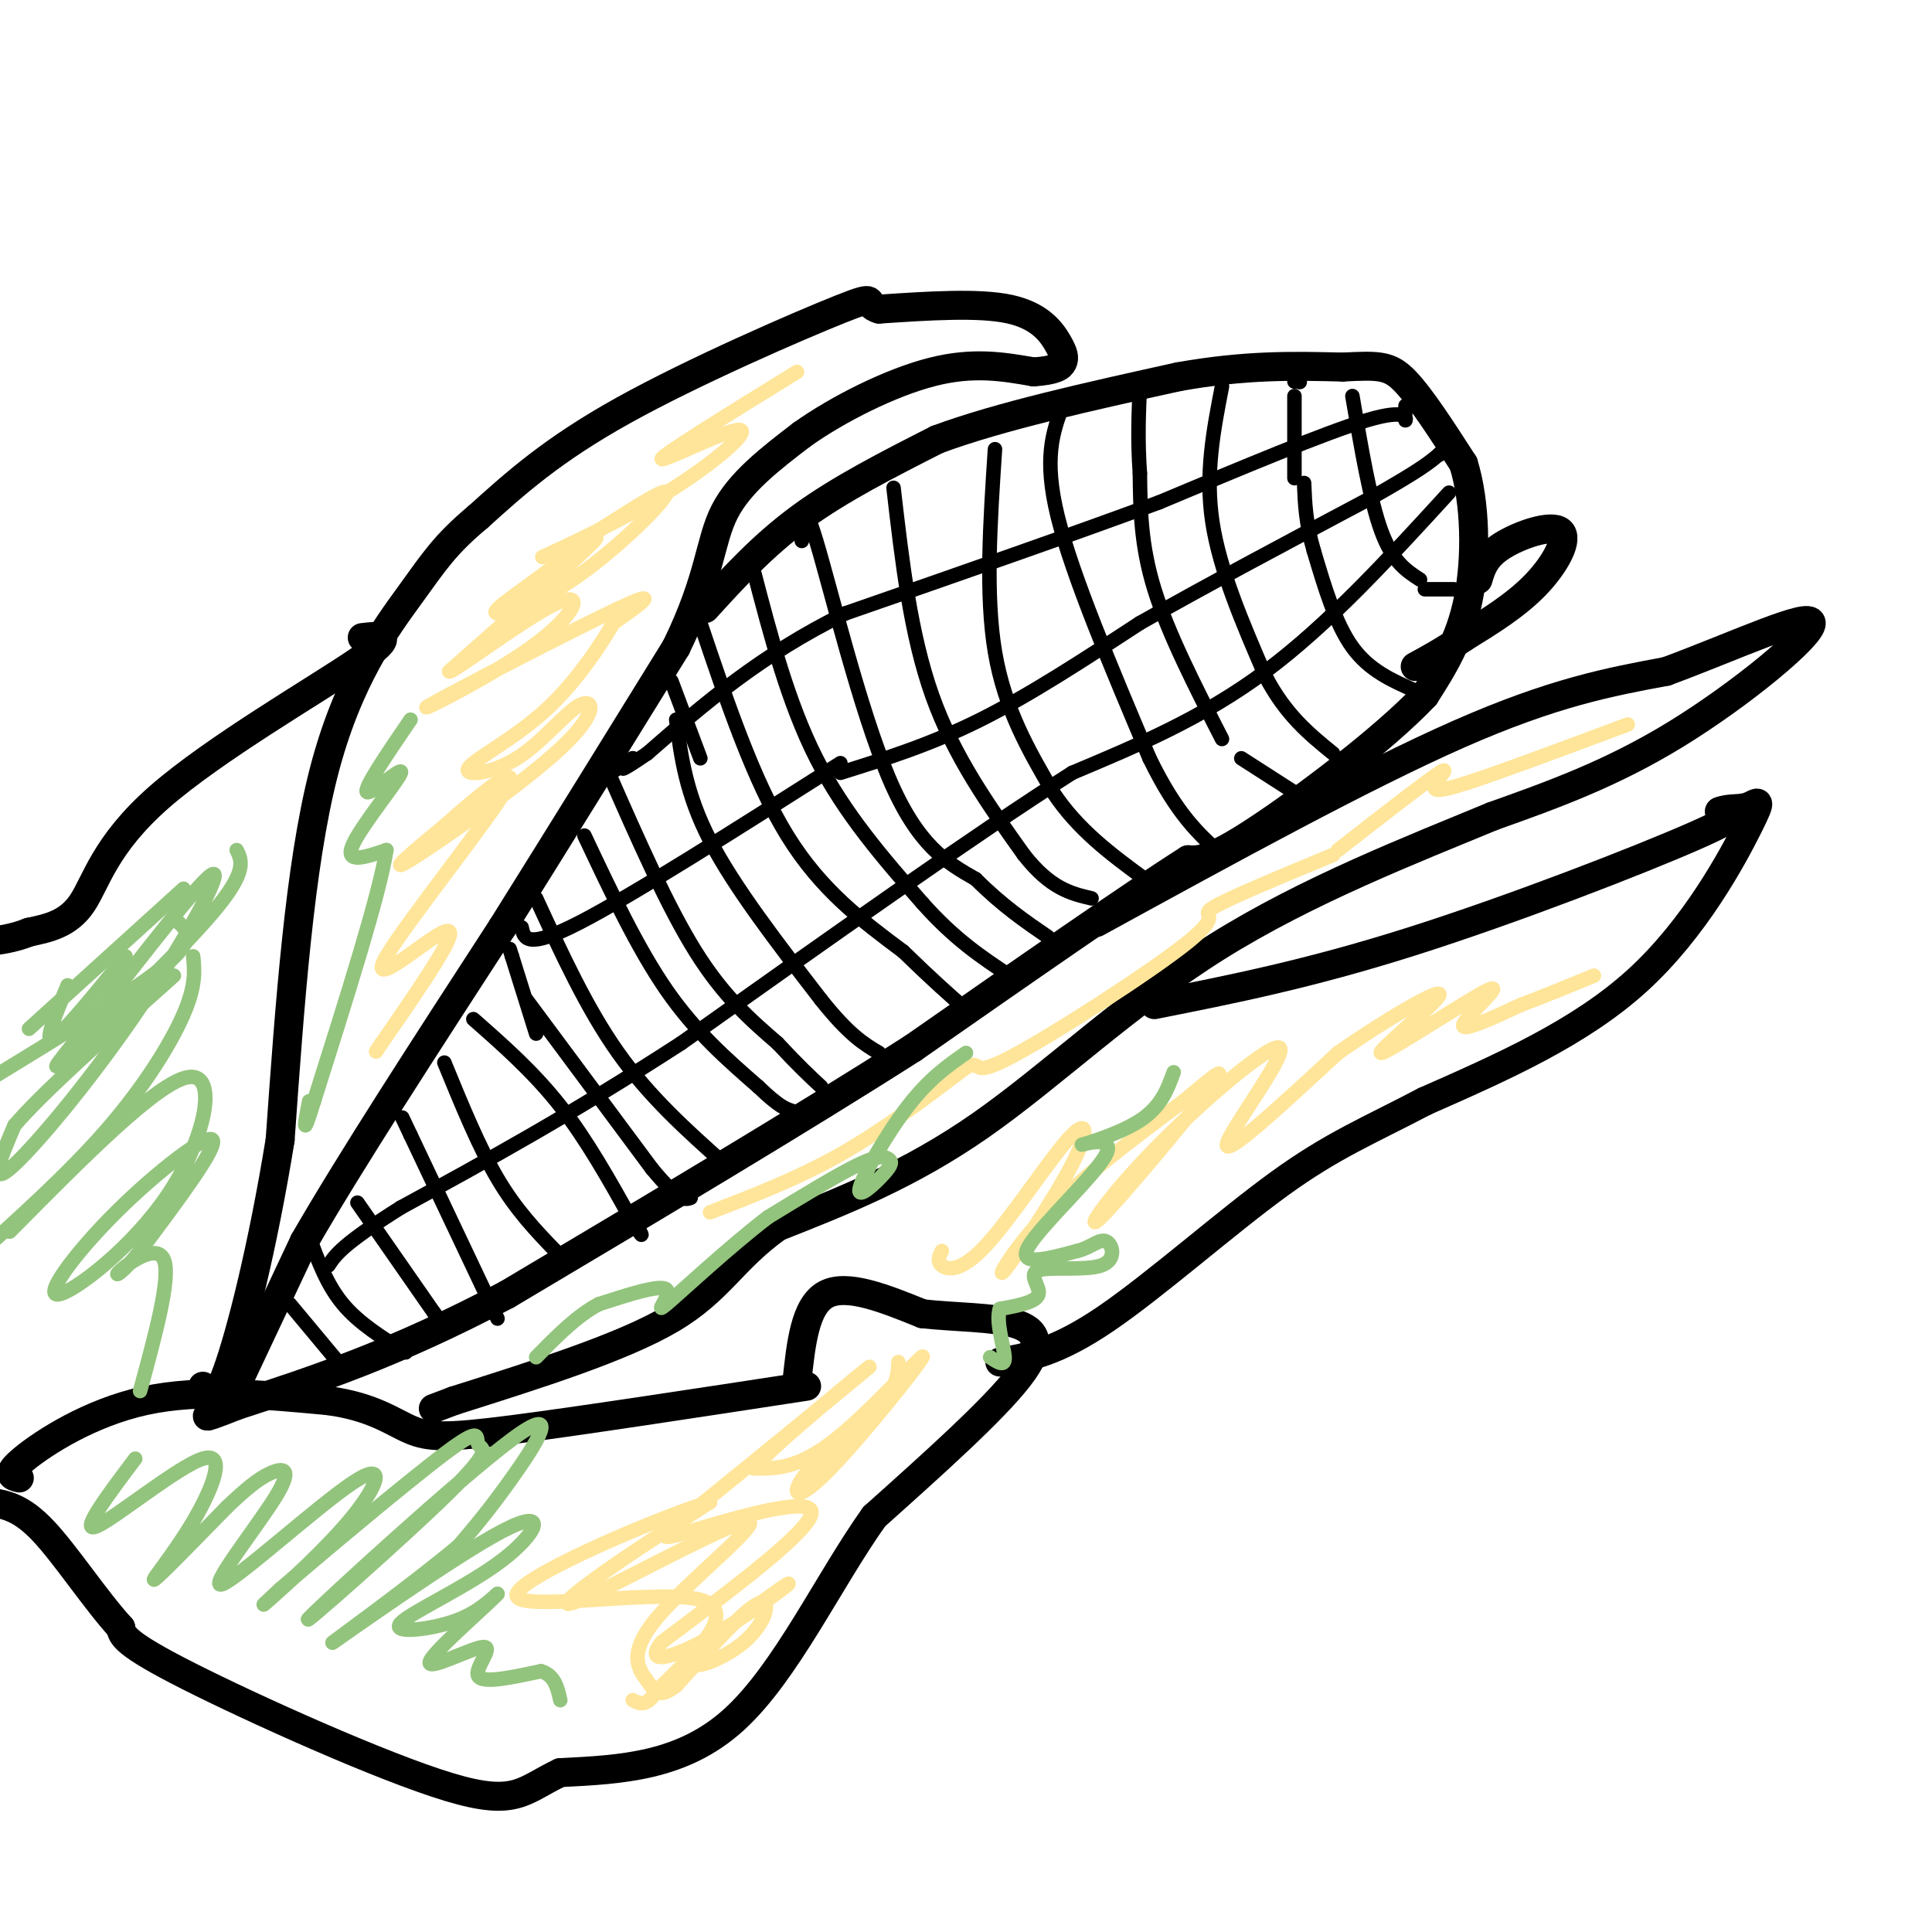 <svg viewBox='0 0 400 400' version='1.1' xmlns='http://www.w3.org/2000/svg' xmlns:xlink='http://www.w3.org/1999/xlink'><g fill='none' stroke='#000000' stroke-width='6' stroke-linecap='round' stroke-linejoin='round'><path d='M146,126c6.000,-6.583 12.000,-13.167 20,-19c8.000,-5.833 18.000,-10.917 28,-16'/><path d='M194,91c13.000,-4.833 31.500,-8.917 50,-13'/><path d='M244,78c14.000,-2.500 24.000,-2.250 34,-2'/><path d='M278,76c7.644,-0.400 9.756,-0.400 13,3c3.244,3.400 7.622,10.200 12,17'/><path d='M303,96c2.489,7.978 2.711,19.422 1,28c-1.711,8.578 -5.356,14.289 -9,20'/><path d='M295,144c-8.556,9.067 -25.444,21.733 -35,28c-9.556,6.267 -11.778,6.133 -14,6'/><path d='M246,178c-11.833,7.500 -34.417,23.250 -57,39'/><path d='M189,217c-23.500,15.000 -53.750,33.000 -84,51'/><path d='M105,268c-23.333,12.333 -39.667,17.667 -56,23'/><path d='M49,291c-9.667,3.833 -5.833,1.917 -2,0'/><path d='M47,291c0.000,0.000 16.000,-34.000 16,-34'/><path d='M63,257c9.500,-16.500 25.250,-40.750 41,-65'/><path d='M104,192c12.833,-20.500 24.417,-39.250 36,-58'/><path d='M140,134c7.111,-14.533 6.889,-21.867 10,-28c3.111,-6.133 9.556,-11.067 16,-16'/><path d='M166,90c7.556,-5.378 18.444,-10.822 27,-13c8.556,-2.178 14.778,-1.089 21,0'/><path d='M214,77c4.595,-0.322 5.582,-1.128 6,-2c0.418,-0.872 0.266,-1.812 -1,-4c-1.266,-2.188 -3.648,-5.625 -10,-7c-6.352,-1.375 -16.676,-0.687 -27,0'/><path d='M182,64c-3.667,-0.988 0.667,-3.458 -8,0c-8.667,3.458 -30.333,12.845 -45,21c-14.667,8.155 -22.333,15.077 -30,22'/><path d='M99,107c-6.845,5.726 -8.958,9.042 -14,16c-5.042,6.958 -13.012,17.560 -18,37c-4.988,19.440 -6.994,47.720 -9,76'/><path d='M58,236c-3.622,22.356 -8.178,40.244 -11,48c-2.822,7.756 -3.911,5.378 -5,3'/><path d='M75,132c3.804,-0.435 7.607,-0.869 -1,5c-8.607,5.869 -29.625,18.042 -41,28c-11.375,9.958 -13.107,17.702 -16,22c-2.893,4.298 -6.946,5.149 -11,6'/><path d='M6,193c-3.333,1.333 -6.167,1.667 -9,2'/><path d='M4,306c-1.511,-0.356 -3.022,-0.711 1,-4c4.022,-3.289 13.578,-9.511 25,-12c11.422,-2.489 24.711,-1.244 38,0'/><path d='M68,290c9.202,1.250 13.208,4.375 17,6c3.792,1.625 7.369,1.750 21,0c13.631,-1.750 37.315,-5.375 61,-9'/><path d='M165,286c0.833,-7.833 1.667,-15.667 6,-18c4.333,-2.333 12.167,0.833 20,4'/><path d='M191,272c6.976,0.762 14.417,0.667 19,2c4.583,1.333 6.310,4.095 1,11c-5.310,6.905 -17.655,17.952 -30,29'/><path d='M181,314c-9.511,13.356 -18.289,32.244 -29,42c-10.711,9.756 -23.356,10.378 -36,11'/><path d='M116,367c-7.726,3.631 -9.042,7.208 -23,3c-13.958,-4.208 -40.560,-16.202 -54,-23c-13.440,-6.798 -13.720,-8.399 -14,-10'/><path d='M25,337c-5.244,-5.733 -11.356,-15.067 -16,-20c-4.644,-4.933 -7.822,-5.467 -11,-6'/><path d='M306,120c0.696,-2.357 1.393,-4.714 5,-7c3.607,-2.286 10.125,-4.500 12,-3c1.875,1.500 -0.893,6.714 -5,11c-4.107,4.286 -9.554,7.643 -15,11'/><path d='M303,132c-4.167,2.833 -7.083,4.417 -10,6'/><path d='M227,191c27.667,-15.167 55.333,-30.333 75,-39c19.667,-8.667 31.333,-10.833 43,-13'/><path d='M345,139c14.655,-5.440 29.792,-12.542 30,-10c0.208,2.542 -14.512,14.726 -28,23c-13.488,8.274 -25.744,12.637 -38,17'/><path d='M309,169c-16.357,6.786 -38.250,15.250 -57,27c-18.750,11.750 -34.357,26.786 -49,37c-14.643,10.214 -28.321,15.607 -42,21'/><path d='M161,254c-9.422,6.733 -11.978,13.067 -22,19c-10.022,5.933 -27.511,11.467 -45,17'/><path d='M94,290c-7.500,2.833 -3.750,1.417 0,0'/><path d='M239,208c15.933,-3.156 31.867,-6.311 53,-13c21.133,-6.689 47.467,-16.911 59,-22c11.533,-5.089 8.267,-5.044 5,-5'/><path d='M356,168c1.906,-0.812 4.171,-0.341 6,-1c1.829,-0.659 3.223,-2.447 0,4c-3.223,6.447 -11.064,21.128 -23,32c-11.936,10.872 -27.968,17.936 -44,25'/><path d='M295,228c-11.714,6.155 -19.000,9.042 -30,17c-11.000,7.958 -25.714,20.988 -36,28c-10.286,7.012 -16.143,8.006 -22,9'/></g>
<g fill='none' stroke='#000000' stroke-width='3' stroke-linecap='round' stroke-linejoin='round'><path d='M280,82c1.833,10.833 3.667,21.667 6,28c2.333,6.333 5.167,8.167 8,10'/><path d='M295,122c0.000,0.000 6.000,0.000 6,0'/><path d='M293,143c-4.750,-2.083 -9.500,-4.167 -13,-9c-3.500,-4.833 -5.750,-12.417 -8,-20'/><path d='M272,114c-1.667,-5.667 -1.833,-9.833 -2,-14'/><path d='M269,79c0.000,0.000 0.100,0.100 0.1,0.1'/><path d='M269,79c0.000,0.000 -1.000,0.000 -1,0'/><path d='M268,82c0.000,0.000 0.000,17.000 0,17'/><path d='M253,80c-1.750,9.000 -3.500,18.000 -2,28c1.500,10.000 6.250,21.000 11,32'/><path d='M262,140c4.167,8.000 9.083,12.000 14,16'/><path d='M271,166c0.000,0.000 -14.000,-9.000 -14,-9'/><path d='M253,153c-5.583,-10.917 -11.167,-21.833 -14,-31c-2.833,-9.167 -2.917,-16.583 -3,-24'/><path d='M236,98c-0.500,-7.000 -0.250,-12.500 0,-18'/><path d='M220,84c-2.000,5.417 -4.000,10.833 -1,23c3.000,12.167 11.000,31.083 19,50'/><path d='M238,157c5.667,11.667 10.333,15.833 15,20'/><path d='M206,93c-1.000,15.083 -2.000,30.167 0,42c2.000,11.833 7.000,20.417 12,29'/><path d='M218,164c5.167,7.833 12.083,12.917 19,18'/><path d='M185,101c1.750,15.167 3.500,30.333 8,43c4.500,12.667 11.750,22.833 19,33'/><path d='M212,177c5.500,7.000 9.750,8.000 14,9'/><path d='M166,112c0.000,-4.978 0.000,-9.956 3,0c3.000,9.956 9.000,34.844 15,49c6.000,14.156 12.000,17.578 18,21'/><path d='M202,182c5.500,5.500 10.250,8.750 15,12'/><path d='M156,118c3.583,13.750 7.167,27.500 13,39c5.833,11.500 13.917,20.750 22,30'/><path d='M191,187c6.667,7.500 12.333,11.250 18,15'/><path d='M209,202c3.000,2.500 1.500,1.250 0,0'/><path d='M145,129c5.500,16.333 11.000,32.667 18,44c7.000,11.333 15.500,17.667 24,24'/><path d='M187,197c6.167,6.000 9.583,9.000 13,12'/><path d='M140,149c1.000,7.667 2.000,15.333 7,25c5.000,9.667 14.000,21.333 23,33'/><path d='M170,207c5.833,7.333 8.917,9.167 12,11'/><path d='M145,157c0.000,0.000 -6.000,-16.000 -6,-16'/><path d='M126,160c6.083,13.833 12.167,27.667 18,37c5.833,9.333 11.417,14.167 17,19'/><path d='M161,216c4.333,4.667 6.667,6.833 9,9'/><path d='M121,173c5.500,11.667 11.000,23.333 17,32c6.000,8.667 12.500,14.333 19,20'/><path d='M157,225c4.333,4.167 5.667,4.583 7,5'/><path d='M111,186c5.250,11.417 10.500,22.833 17,32c6.500,9.167 14.250,16.083 22,23'/><path d='M109,207c0.000,0.000 26.000,35.000 26,35'/><path d='M135,242c5.667,6.833 6.833,6.417 8,6'/><path d='M111,214c0.000,0.000 -5.000,-16.000 -5,-16'/><path d='M106,198c-0.833,-2.667 -0.417,-1.333 0,0'/><path d='M60,270c0.000,0.000 10.000,12.000 10,12'/><path d='M64,256c1.833,5.000 3.667,10.000 7,14c3.333,4.000 8.167,7.000 13,10'/><path d='M74,249c0.000,0.000 16.000,23.000 16,23'/><path d='M90,272c3.000,4.167 2.500,3.083 2,2'/><path d='M103,273c0.000,0.000 -18.000,-38.000 -18,-38'/><path d='M85,235c-3.000,-6.333 -1.500,-3.167 0,0'/><path d='M92,220c3.583,8.750 7.167,17.500 11,24c3.833,6.500 7.917,10.750 12,15'/><path d='M115,259c2.167,2.667 1.583,1.833 1,1'/><path d='M98,211c6.250,5.500 12.500,11.000 18,18c5.500,7.000 10.250,15.500 15,24'/><path d='M131,253c2.667,4.167 1.833,2.583 1,1'/><path d='M291,84c-0.067,1.644 -0.133,3.289 0,3c0.133,-0.289 0.467,-2.511 -8,0c-8.467,2.511 -25.733,9.756 -43,17'/><path d='M240,104c-18.000,6.667 -41.500,14.833 -65,23'/><path d='M175,127c-17.667,8.667 -29.333,18.833 -41,29'/><path d='M134,156c-7.333,5.000 -5.167,3.000 -3,1'/><path d='M131,157c0.000,0.000 -9.000,6.000 -9,6'/><path d='M108,192c0.500,2.333 1.000,4.667 12,-1c11.000,-5.667 32.500,-19.333 54,-33'/><path d='M174,160c9.333,-2.917 18.667,-5.833 29,-11c10.333,-5.167 21.667,-12.583 33,-20'/><path d='M236,129c13.500,-7.667 30.750,-16.833 48,-26'/><path d='M284,103c10.333,-5.833 12.167,-7.417 14,-9'/><path d='M298,94c0.000,0.000 0.100,0.100 0.1,0.1'/><path d='M300,102c-12.500,13.667 -25.000,27.333 -38,37c-13.000,9.667 -26.500,15.333 -40,21'/><path d='M222,160c-20.167,12.833 -50.583,34.417 -81,56'/><path d='M141,216c-23.167,15.000 -40.583,24.500 -58,34'/><path d='M83,250c-12.167,7.667 -13.583,9.833 -15,12'/></g>
<g fill='none' stroke='#ffe599' stroke-width='3' stroke-linecap='round' stroke-linejoin='round'><path d='M165,77c-13.887,8.571 -27.774,17.142 -28,18c-0.226,0.858 13.207,-5.997 16,-6c2.793,-0.003 -5.056,6.845 -15,13c-9.944,6.155 -21.984,11.616 -25,13c-3.016,1.384 2.992,-1.308 9,-4'/><path d='M122,111c5.818,-3.544 15.863,-10.403 16,-9c0.137,1.403 -9.635,11.069 -18,17c-8.365,5.931 -15.325,8.126 -17,8c-1.675,-0.126 1.934,-2.572 8,-7c6.066,-4.428 14.590,-10.836 12,-8c-2.590,2.836 -16.295,14.918 -30,27'/><path d='M93,139c0.137,0.743 15.479,-10.900 22,-14c6.521,-3.100 4.222,2.344 -5,9c-9.222,6.656 -25.368,14.523 -21,12c4.368,-2.523 29.248,-15.435 39,-20c9.752,-4.565 4.376,-0.782 -1,3'/><path d='M127,129c-2.243,3.831 -7.352,11.909 -14,18c-6.648,6.091 -14.836,10.195 -16,12c-1.164,1.805 4.696,1.313 10,-2c5.304,-3.313 10.050,-9.445 13,-11c2.950,-1.555 4.102,1.466 -4,9c-8.102,7.534 -25.458,19.581 -31,23c-5.542,3.419 0.729,-1.791 7,-7'/><path d='M92,171c5.692,-5.085 16.423,-14.299 13,-8c-3.423,6.299 -21.000,28.111 -25,35c-4.000,6.889 5.577,-1.145 10,-4c4.423,-2.855 3.692,-0.530 1,4c-2.692,4.530 -7.346,11.265 -12,18'/><path d='M79,216c-2.000,3.000 -1.000,1.500 0,0'/><path d='M186,282c-0.064,2.447 -0.128,4.894 -4,9c-3.872,4.106 -11.551,9.871 -15,14c-3.449,4.129 -2.667,6.622 4,0c6.667,-6.622 19.218,-22.360 20,-24c0.782,-1.640 -10.205,10.817 -18,17c-7.795,6.183 -12.397,6.091 -17,6'/><path d='M156,304c4.610,-5.313 24.636,-21.595 24,-21c-0.636,0.595 -21.933,18.067 -33,27c-11.067,8.933 -11.903,9.328 -4,7c7.903,-2.328 24.544,-7.379 25,-4c0.456,3.379 -15.272,15.190 -31,27'/><path d='M137,340c-3.847,4.862 2.036,3.517 10,-1c7.964,-4.517 18.010,-12.205 16,-11c-2.010,1.205 -16.075,11.302 -19,15c-2.925,3.698 5.289,0.996 10,-3c4.711,-3.996 5.917,-9.284 3,-8c-2.917,1.284 -9.959,9.142 -17,17'/><path d='M140,349c-3.668,2.802 -4.337,1.307 -6,-1c-1.663,-2.307 -4.321,-5.428 2,-13c6.321,-7.572 21.622,-19.597 19,-20c-2.622,-0.403 -23.168,10.814 -32,15c-8.832,4.186 -5.952,1.339 0,-3c5.952,-4.339 14.976,-10.169 24,-16'/><path d='M147,311c-7.631,1.988 -38.708,14.958 -40,19c-1.292,4.042 27.202,-0.845 37,1c9.798,1.845 0.899,10.423 -8,19'/><path d='M136,350c-2.167,3.500 -3.583,2.750 -5,2'/><path d='M195,259c-0.544,1.065 -1.088,2.130 0,3c1.088,0.870 3.807,1.546 9,-4c5.193,-5.546 12.858,-17.315 17,-22c4.142,-4.685 4.760,-2.287 1,5c-3.760,7.287 -11.897,19.462 -14,22c-2.103,2.538 1.828,-4.561 9,-12c7.172,-7.439 17.586,-15.220 28,-23'/><path d='M245,228c6.847,-5.698 9.965,-8.443 5,-2c-4.965,6.443 -18.013,22.075 -22,26c-3.987,3.925 1.086,-3.855 11,-14c9.914,-10.145 24.669,-22.654 26,-21c1.331,1.654 -10.763,17.473 -11,20c-0.237,2.527 11.381,-8.236 23,-19'/><path d='M277,218c9.432,-6.630 21.511,-13.705 21,-12c-0.511,1.705 -13.611,12.189 -12,12c1.611,-0.189 17.934,-11.051 22,-13c4.066,-1.949 -4.124,5.015 -5,7c-0.876,1.985 5.562,-1.007 12,-4'/><path d='M315,208c4.500,-1.667 9.750,-3.833 15,-6'/><path d='M147,251c9.083,-3.500 18.167,-7.000 27,-12c8.833,-5.000 17.417,-11.500 26,-18'/><path d='M200,221c3.818,-1.860 0.364,2.491 9,-2c8.636,-4.491 29.364,-17.825 37,-24c7.636,-6.175 2.182,-5.193 5,-7c2.818,-1.807 13.909,-6.404 25,-11'/><path d='M277,176c9.133,-7.111 18.267,-14.222 21,-16c2.733,-1.778 -0.933,1.778 -1,3c-0.067,1.222 3.467,0.111 7,-1'/><path d='M304,162c6.667,-2.167 19.833,-7.083 33,-12'/></g>
<g fill='none' stroke='#93c47d' stroke-width='3' stroke-linecap='round' stroke-linejoin='round'><path d='M14,204c-2.500,6.000 -5.000,12.000 -3,11c2.000,-1.000 8.500,-9.000 15,-17'/><path d='M37,191c1.833,1.750 3.667,3.500 -3,9c-6.667,5.500 -21.833,14.750 -37,24'/><path d='M6,213c0.000,0.000 32.000,-29.000 32,-29'/><path d='M49,176c1.108,2.247 2.216,4.494 -5,13c-7.216,8.506 -22.754,23.271 -29,29c-6.246,5.729 -3.198,2.422 5,-8c8.198,-10.422 21.548,-27.958 24,-29c2.452,-1.042 -5.994,14.412 -16,29c-10.006,14.588 -21.573,28.311 -26,32c-4.427,3.689 -1.713,-2.655 1,-9'/><path d='M3,233c5.667,-6.667 19.333,-18.833 33,-31'/><path d='M40,198c0.289,3.022 0.578,6.044 -2,12c-2.578,5.956 -8.022,14.844 -16,24c-7.978,9.156 -18.489,18.578 -29,28'/><path d='M2,255c15.345,-15.509 30.690,-31.019 37,-32c6.310,-0.981 3.586,12.566 -4,24c-7.586,11.434 -20.033,20.756 -23,21c-2.967,0.244 3.547,-8.588 12,-17c8.453,-8.412 18.844,-16.403 20,-15c1.156,1.403 -6.922,12.202 -15,23'/><path d='M29,259c-3.821,4.905 -5.875,5.667 -4,4c1.875,-1.667 7.679,-5.762 9,-2c1.321,3.762 -1.839,15.381 -5,27'/><path d='M28,302c-5.845,7.777 -11.691,15.553 -8,14c3.691,-1.553 16.917,-12.437 22,-14c5.083,-1.563 2.022,6.195 -2,13c-4.022,6.805 -9.006,12.659 -8,12c1.006,-0.659 8.003,-7.829 15,-15'/><path d='M47,312c4.007,-3.822 6.525,-5.878 9,-7c2.475,-1.122 4.907,-1.309 1,5c-3.907,6.309 -14.155,19.113 -11,18c3.155,-1.113 19.712,-16.144 27,-21c7.288,-4.856 5.308,0.462 0,7c-5.308,6.538 -13.945,14.297 -17,17c-3.055,2.703 -0.527,0.352 2,-2'/><path d='M58,329c7.663,-6.525 25.819,-21.839 34,-28c8.181,-6.161 6.387,-3.171 7,-2c0.613,1.171 3.634,0.521 -6,10c-9.634,9.479 -31.922,29.087 -29,26c2.922,-3.087 31.056,-28.870 42,-37c10.944,-8.130 4.698,1.391 0,8c-4.698,6.609 -7.849,10.304 -11,14'/><path d='M95,320c-9.614,8.134 -28.150,21.469 -26,20c2.150,-1.469 24.985,-17.742 35,-23c10.015,-5.258 7.210,0.498 0,6c-7.210,5.502 -18.826,10.751 -21,13c-2.174,2.249 5.093,1.500 10,0c4.907,-1.500 7.453,-3.750 10,-6'/><path d='M103,330c-2.348,2.523 -13.217,11.831 -14,14c-0.783,2.169 8.520,-2.801 11,-3c2.480,-0.199 -1.863,4.372 -1,6c0.863,1.628 6.931,0.314 13,-1'/><path d='M112,346c2.833,0.833 3.417,3.417 4,6'/><path d='M85,149c-4.935,7.232 -9.869,14.464 -9,15c0.869,0.536 7.542,-5.625 7,-4c-0.542,1.625 -8.298,11.036 -10,15c-1.702,3.964 2.649,2.482 7,1'/><path d='M80,176c-1.333,8.833 -8.167,30.417 -15,52'/><path d='M65,228c-2.667,8.667 -1.833,4.333 -1,0'/><path d='M243,222c-1.305,3.571 -2.609,7.142 -7,10c-4.391,2.858 -11.868,5.003 -12,5c-0.132,-0.003 7.080,-2.155 5,2c-2.080,4.155 -13.451,14.616 -16,19c-2.549,4.384 3.726,2.692 10,1'/><path d='M223,259c2.749,-0.604 4.621,-2.615 6,-2c1.379,0.615 2.267,3.856 -1,5c-3.267,1.144 -10.687,0.193 -13,1c-2.313,0.807 0.482,3.374 0,5c-0.482,1.626 -4.241,2.313 -8,3'/><path d='M207,271c-0.889,2.689 0.889,7.911 1,10c0.111,2.089 -1.444,1.044 -3,0'/><path d='M200,218c-3.800,2.655 -7.601,5.309 -12,11c-4.399,5.691 -9.397,14.417 -10,17c-0.603,2.583 3.189,-0.978 5,-3c1.811,-2.022 1.641,-2.506 1,-3c-0.641,-0.494 -1.755,-0.998 -6,1c-4.245,1.998 -11.623,6.499 -19,11'/><path d='M159,252c-7.857,5.988 -18.000,15.458 -21,18c-3.000,2.542 1.143,-1.845 0,-3c-1.143,-1.155 -7.571,0.923 -14,3'/><path d='M124,270c-4.500,2.333 -8.750,6.667 -13,11'/></g>
</svg>